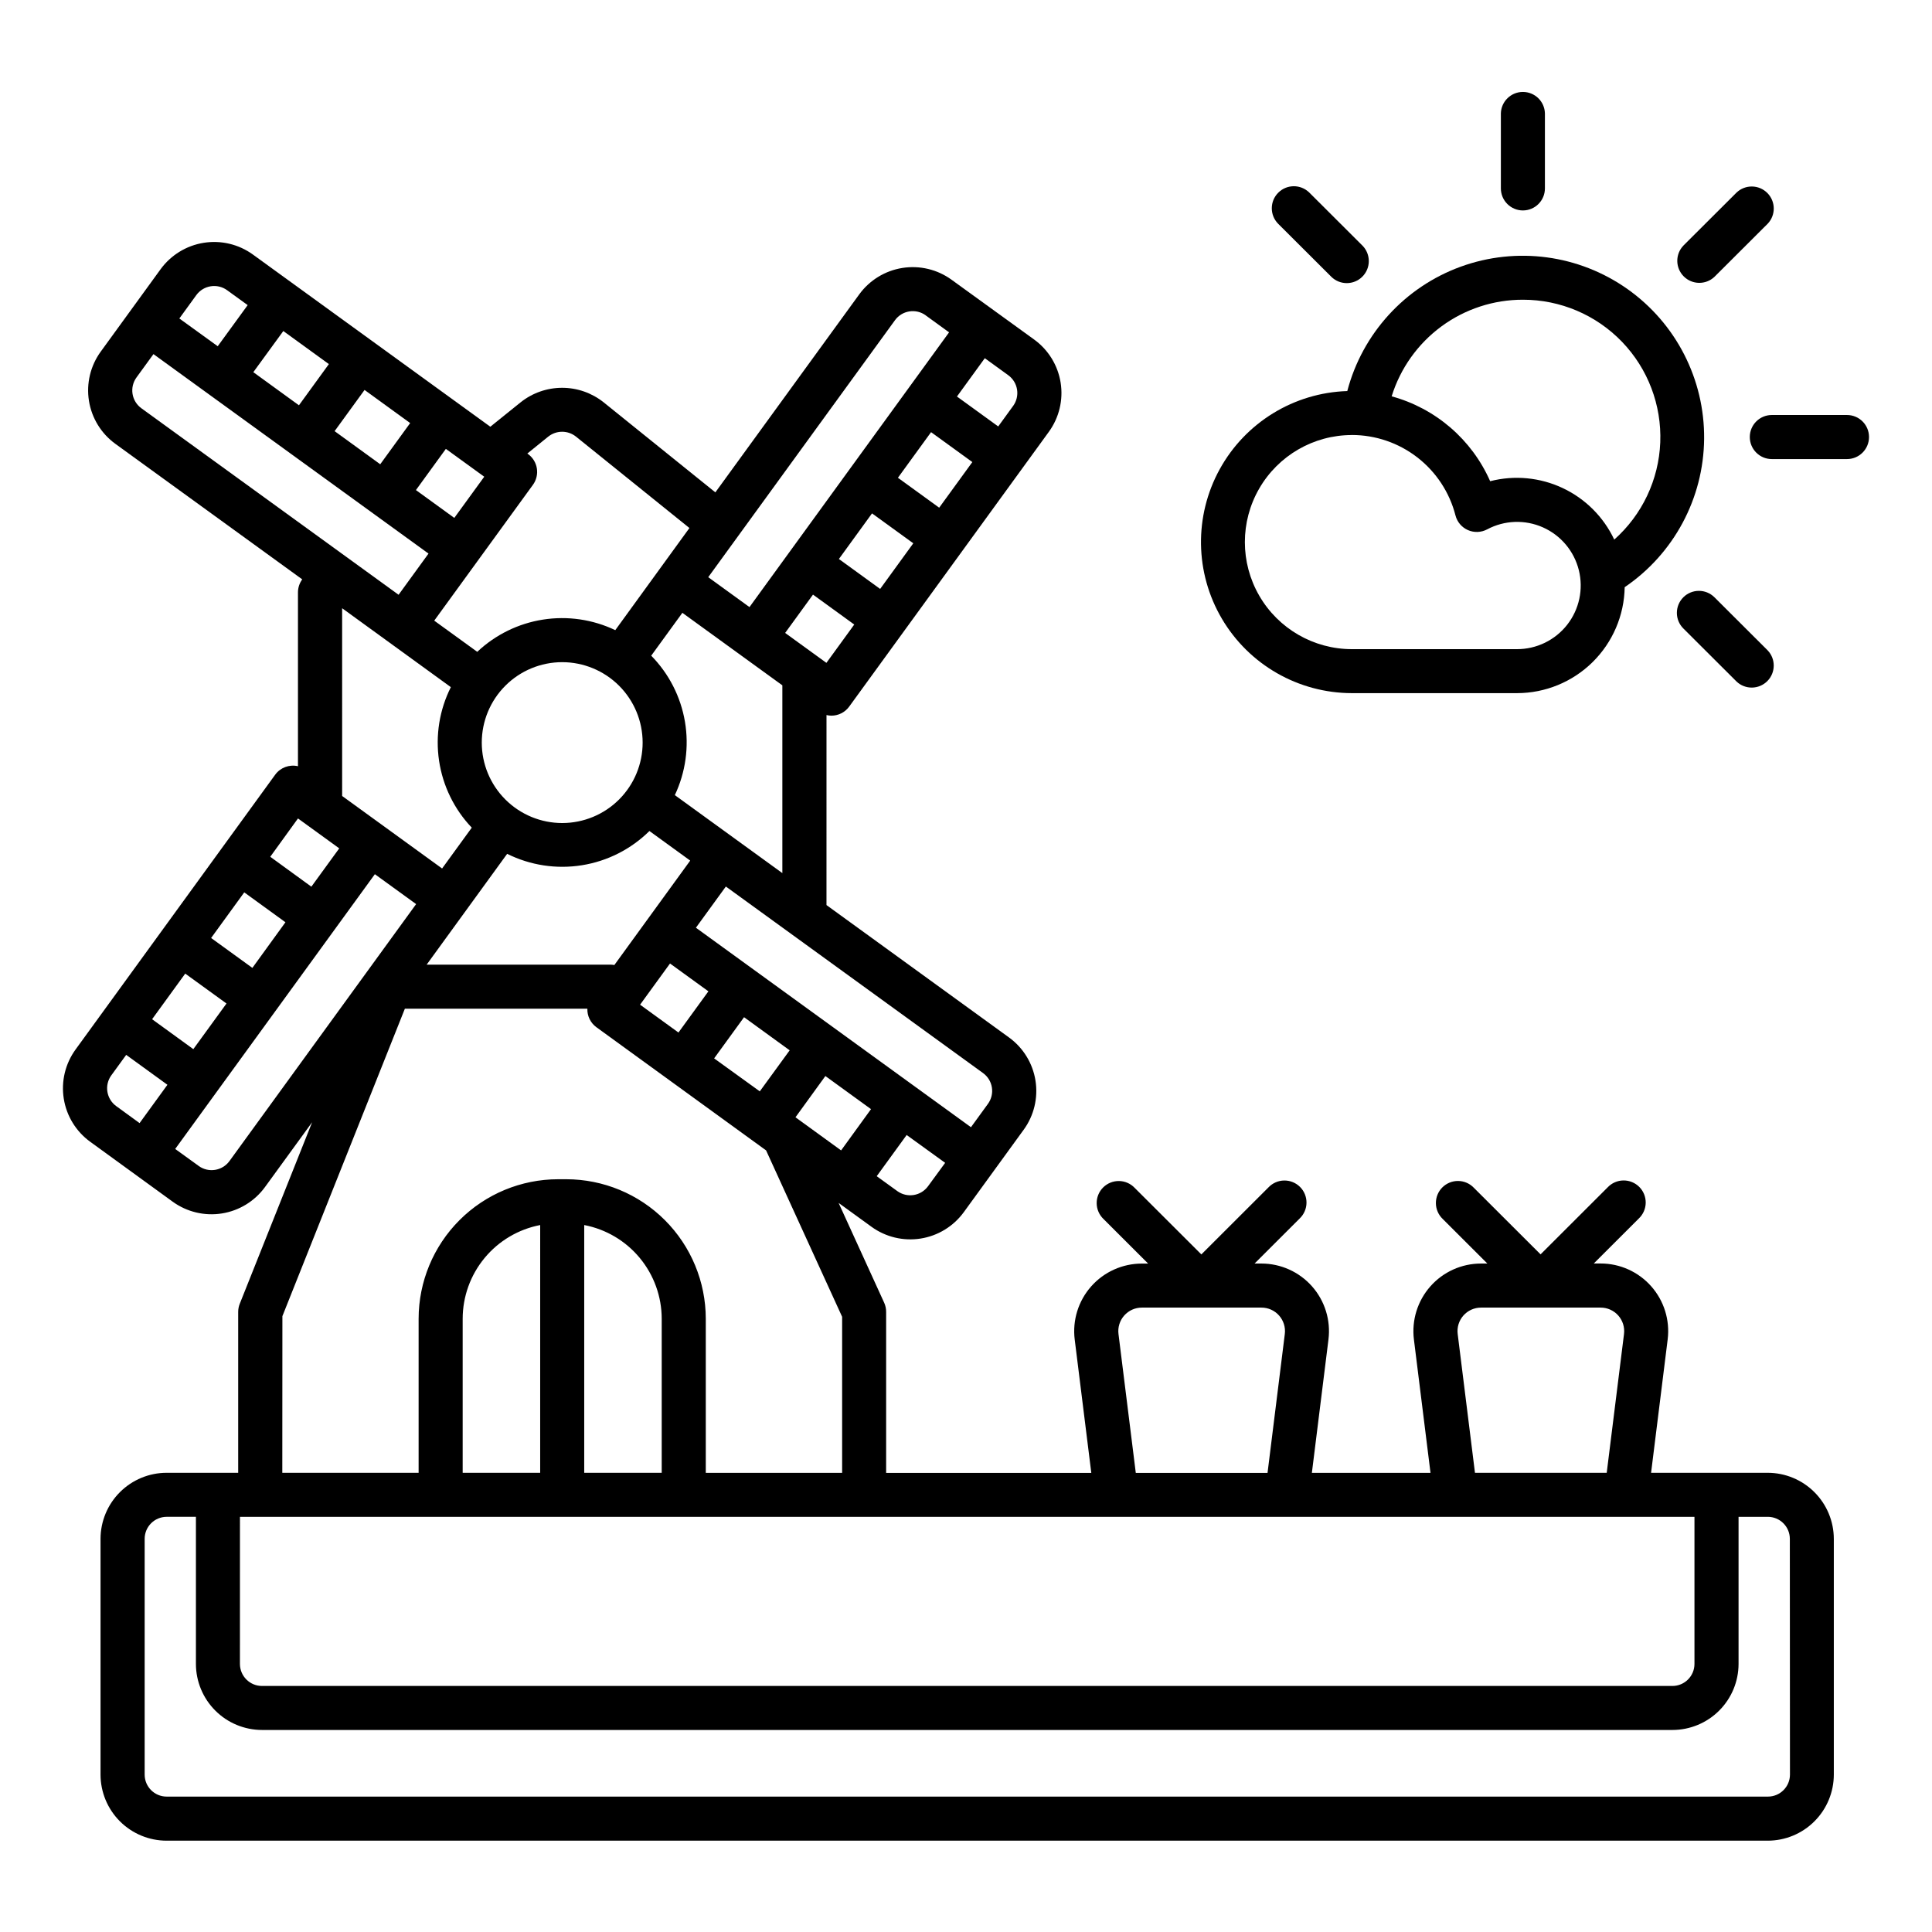 <?xml version="1.0" encoding="UTF-8"?>
<!-- Uploaded to: ICON Repo, www.svgrepo.com, Generator: ICON Repo Mixer Tools -->
<svg fill="#000000" width="800px" height="800px" version="1.1" viewBox="144 144 512 512" xmlns="http://www.w3.org/2000/svg">
 <g>
  <path d="m612.48 534.31h-30.926l4.398-35.363c0.629-5.094-0.961-10.215-4.359-14.059-3.398-3.848-8.285-6.051-13.418-6.051h-1.805l11.941-11.926c1.141-1.086 1.797-2.586 1.82-4.16 0.02-1.574-0.594-3.09-1.707-4.207-1.117-1.113-2.633-1.73-4.207-1.711-1.574 0.02-3.074 0.676-4.16 1.82l-17.789 17.77-17.668-17.633c-1.086-1.145-2.586-1.801-4.16-1.82-1.578-0.02-3.094 0.598-4.207 1.711-1.113 1.113-1.73 2.633-1.707 4.207 0.02 1.574 0.676 3.074 1.82 4.16l11.82 11.805h-1.684c-5.133 0-10.023 2.203-13.422 6.051-3.398 3.848-4.988 8.969-4.359 14.066l4.398 35.355h-31.438l4.398-35.363c0.629-5.094-0.957-10.215-4.356-14.062-3.402-3.844-8.289-6.047-13.422-6.047h-1.805l11.941-11.926c1.141-1.086 1.801-2.586 1.82-4.16 0.023-1.574-0.594-3.094-1.707-4.207-1.113-1.113-2.633-1.73-4.207-1.711-1.574 0.02-3.074 0.676-4.16 1.82l-17.789 17.77-17.668-17.633c-1.086-1.145-2.586-1.801-4.16-1.82s-3.094 0.598-4.207 1.711c-1.113 1.113-1.73 2.633-1.707 4.207 0.02 1.574 0.68 3.074 1.82 4.16l11.82 11.805h-1.684v-0.004c-5.133 0.004-10.02 2.207-13.422 6.055-3.398 3.848-4.984 8.969-4.356 14.062l4.398 35.355-54.371 0.004v-42.648c0.008-0.836-0.164-1.66-0.504-2.422l-12.09-26.48 8.73 6.332h-0.004c3.762 2.719 8.445 3.836 13.023 3.109 4.582-0.727 8.691-3.242 11.422-6.988l15.863-21.836h0.004c2.734-3.758 3.863-8.449 3.133-13.039-0.727-4.594-3.254-8.703-7.019-11.43l-48.367-35.082 0.004-50.359c0.422 0.105 0.855 0.16 1.289 0.164 1.871 0.004 3.629-0.891 4.727-2.406l52.898-72.801c2.734-3.758 3.863-8.449 3.137-13.039-0.73-4.594-3.254-8.703-7.019-11.43l-21.902-15.859c-3.758-2.723-8.441-3.84-13.023-3.113-4.582 0.727-8.688 3.242-11.422 6.992l-38.137 52.48-29.613-23.867c-3.125-2.488-7-3.844-10.996-3.844-3.992 0-7.867 1.355-10.992 3.844l-8.035 6.473-62.926-45.637c-3.762-2.719-8.441-3.836-13.023-3.106-4.582 0.727-8.688 3.242-11.422 6.988l-15.863 21.836c-2.738 3.758-3.863 8.449-3.137 13.039 0.73 4.59 3.254 8.703 7.019 11.426l49.508 35.906c-0.73 0.992-1.125 2.191-1.133 3.422v46.094c-2.285-0.531-4.664 0.359-6.043 2.258l-52.887 72.805c-2.734 3.758-3.863 8.449-3.133 13.039 0.727 4.594 3.254 8.703 7.016 11.43l21.863 15.883c3.758 2.715 8.441 3.832 13.023 3.106 4.582-0.73 8.688-3.242 11.422-6.992l12.496-17.184-19.184 48.117c-0.273 0.688-0.414 1.418-0.414 2.156v42.633h-18.973c-4.641 0.004-9.094 1.852-12.375 5.137-3.281 3.281-5.129 7.734-5.133 12.375v62.473c0.008 4.641 1.852 9.094 5.133 12.375 3.285 3.281 7.734 5.129 12.375 5.133h424.32c4.641-0.004 9.094-1.848 12.375-5.133 3.285-3.281 5.129-7.731 5.137-12.375v-62.473c-0.008-4.641-1.852-9.094-5.137-12.375-3.281-3.285-7.734-5.133-12.375-5.137zm-404.89 11.672h385.46v38.98c-0.004 3.223-2.617 5.832-5.836 5.836h-373.79c-3.223-0.004-5.832-2.613-5.84-5.836zm111.77-11.672h-20.535v-65.66c5.773 1.109 10.98 4.195 14.727 8.727 3.746 4.527 5.801 10.223 5.809 16.102zm-32.207 0h-20.539v-40.832c0.008-5.883 2.062-11.574 5.812-16.105 3.746-4.531 8.957-7.613 14.73-8.723zm243.15-36.777c-0.223-1.773 0.328-3.562 1.512-4.902 1.188-1.34 2.891-2.106 4.68-2.102h31.691c1.785-0.004 3.488 0.762 4.676 2.102 1.184 1.34 1.734 3.121 1.516 4.898l-4.582 36.781h-34.914zm-89.891 0c-0.223-1.773 0.328-3.562 1.516-4.902 1.184-1.34 2.887-2.106 4.676-2.102h31.691c1.789-0.004 3.492 0.762 4.676 2.102 1.184 1.34 1.738 3.121 1.516 4.898l-4.578 36.805h-34.914zm-107.16-73.051 7.93-10.914 12.09 8.777-7.918 10.875zm-19.625-14.227 7.934-10.918 10.172 7.375-7.934 10.918zm-6.816-10.512c-0.309-0.059-0.621-0.09-0.938-0.098h-48.809l21.336-29.371c6.129 3.051 13.062 4.109 19.82 3.023 6.762-1.082 13.012-4.254 17.883-9.07l10.809 7.84zm7.496-58.977c0.008 5.656-2.231 11.082-6.223 15.086-3.996 4.004-9.418 6.254-15.07 6.262-5.656 0.004-11.082-2.238-15.082-6.234-4.004-3.996-6.254-9.418-6.258-15.074 0-5.652 2.242-11.078 6.242-15.078 3.996-4 9.422-6.246 15.074-6.246 5.648 0 11.066 2.246 15.062 6.234 3.996 3.992 6.246 9.402 6.254 15.051zm48.426 88.395 12.094 8.773-7.926 10.934-12.09-8.777zm19.07 30.496-5.465-3.953 7.934-10.918 10.203 7.379-4.535 6.195c-1.895 2.598-5.531 3.176-8.137 1.297zm24.012-23.125-4.5 6.191-72.891-52.867 7.934-10.918 68.16 49.434 0.004 0.004c1.254 0.906 2.094 2.277 2.336 3.809 0.246 1.531-0.133 3.094-1.043 4.348zm-82.977-81.816c2.863-6.059 3.797-12.852 2.68-19.461-1.121-6.609-4.242-12.715-8.941-17.492l8.258-11.359 26.496 19.215v49.762zm40.168-35.051-10.934-7.93 7.379-10.156 10.934 7.93zm27.738-61.141 10.934 7.93-8.785 12.09-10.934-7.93zm-15.648 21.527 10.934 7.93-8.781 12.09-10.934-7.93zm37.387-28.469-3.945 5.43-10.934-7.93 7.379-10.156 6.203 4.5h0.004c1.254 0.91 2.094 2.277 2.34 3.809 0.242 1.531-0.133 3.094-1.043 4.348zm-23.176-24.012 6.207 4.504-52.898 72.812-10.926-7.926 49.484-68.094v-0.004c1.898-2.606 5.547-3.184 8.156-1.293zm-100.01 32.133h0.004c2.148-1.711 5.191-1.711 7.336 0l30.066 24.227-19.648 27.066c-5.965-2.848-12.652-3.82-19.18-2.793s-12.594 4.004-17.398 8.539l-11.402-8.266 26.156-35.992c0.91-1.254 1.285-2.816 1.043-4.348-0.242-1.527-1.082-2.898-2.336-3.809l-0.188-0.137zm-58.141-19.215-7.934 10.918-12.09-8.777 7.949-10.902zm9.453 6.852 12.09 8.777-7.934 10.918-12.09-8.777zm21.547 15.617 10.172 7.379-7.934 10.914-10.168-7.375zm-57.973-42.051 5.453 3.953-7.938 10.898-10.172-7.356 4.504-6.203c1.898-2.598 5.543-3.18 8.152-1.293zm-24.016 23.129 4.5-6.191 72.891 52.863-7.93 10.914-68.168-49.43c-1.254-0.91-2.094-2.281-2.336-3.812-0.242-1.527 0.133-3.09 1.043-4.344zm83.312 82.066c-3.027 6.019-4.117 12.832-3.125 19.496 0.992 6.668 4.019 12.863 8.668 17.742l-7.863 10.82-15.652-11.355-10.836-7.859-0.004-49.758zm-40.512 34.797 10.934 7.926-7.387 10.156-10.895-7.926zm-27.734 61.137-10.926-7.93 8.781-12.09 10.934 7.926zm15.648-21.531-10.934-7.926 8.781-12.09 10.918 7.922zm-37.387 28.48 3.949-5.43 10.926 7.926-7.379 10.156-6.18-4.496c-1.258-0.906-2.102-2.277-2.348-3.809-0.25-1.527 0.125-3.094 1.031-4.348zm23.176 24.012-6.242-4.508 10.812-14.879 42.102-57.938 10.934 7.926-49.473 68.102c-1.898 2.598-5.539 3.176-8.148 1.297zm22.168 39.801 32.457-81.48h48.367l-0.004-0.004c-0.066 1.938 0.836 3.781 2.402 4.918l44.961 32.637 20.152 44.098v41.359h-36.133v-40.848c-0.012-9.801-3.91-19.199-10.844-26.129-6.93-6.93-16.324-10.824-26.125-10.836h-2.168c-9.801 0.012-19.195 3.906-26.125 10.836-6.93 6.93-10.828 16.328-10.84 26.129v40.832h-36.125zm399.52 121.49c-0.004 3.223-2.617 5.832-5.84 5.832h-424.35c-3.219 0-5.832-2.609-5.832-5.832v-62.473c0-3.223 2.609-5.832 5.832-5.84h7.754v38.98c0.004 4.641 1.852 9.094 5.137 12.375 3.281 3.281 7.734 5.129 12.375 5.133h373.79c4.641-0.004 9.094-1.852 12.375-5.133 3.285-3.281 5.129-7.734 5.137-12.375v-38.977h7.754c3.223 0.004 5.836 2.617 5.836 5.84z"/>
  <path d="m502.27 327.69h43.762-0.004c7.488-0.008 14.672-2.953 20.008-8.203 5.336-5.25 8.398-12.387 8.523-19.875 13.039-8.859 20.906-23.551 21.051-39.312 0.148-15.766-7.445-30.602-20.316-39.699-12.871-9.102-29.391-11.312-44.203-5.922-14.812 5.394-26.039 17.711-30.047 32.957-14.137 0.449-26.988 8.324-33.809 20.715-6.82 12.395-6.594 27.465 0.594 39.648 7.188 12.18 20.27 19.668 34.414 19.691zm45.344-104.26h-0.004c9.898-0.008 19.375 4.019 26.238 11.152 6.863 7.133 10.523 16.754 10.137 26.648-0.387 9.891-4.789 19.195-12.191 25.77-2.828-6-7.656-10.832-13.66-13.656-6-2.824-12.801-3.469-19.227-1.82-4.867-11.047-14.457-19.312-26.105-22.492 2.305-7.426 6.926-13.922 13.191-18.531s13.84-7.086 21.617-7.07zm-45.344 35.848c6.289 0.004 12.398 2.102 17.367 5.961 4.969 3.859 8.516 9.258 10.078 15.352 0.445 1.734 1.66 3.164 3.297 3.887 1.637 0.723 3.512 0.652 5.094-0.188 4.582-2.445 10.039-2.641 14.785-0.531 4.75 2.113 8.258 6.293 9.516 11.336 1.254 5.043 0.113 10.383-3.09 14.473-3.207 4.09-8.117 6.477-13.312 6.465h-43.734c-10.137 0-19.504-5.41-24.57-14.188s-5.066-19.59 0-28.367c5.066-8.777 14.434-14.188 24.57-14.188z"/>
  <path d="m547.61 199.77c3.211-0.016 5.805-2.621 5.809-5.828v-19.91c-0.09-3.156-2.676-5.668-5.836-5.668-3.156 0-5.742 2.512-5.836 5.668v19.91c0.004 1.551 0.621 3.035 1.723 4.129 1.102 1.094 2.59 1.707 4.141 1.699z"/>
  <path d="m598.35 217.36 14.105-14.07h0.004c2.18-2.297 2.133-5.91-0.102-8.148-2.234-2.242-5.848-2.293-8.148-0.117l-14.105 14.07v0.004c-2.18 2.293-2.137 5.906 0.102 8.145 2.234 2.242 5.848 2.293 8.145 0.117z"/>
  <path d="m633.47 253.98h-19.922c-3.223 0-5.836 2.613-5.836 5.84 0 3.223 2.613 5.84 5.836 5.84h19.922c3.227 0 5.84-2.617 5.84-5.84 0-3.227-2.613-5.84-5.84-5.84z"/>
  <path d="m590.1 302.29c-1.098 1.094-1.711 2.582-1.711 4.129 0 1.551 0.613 3.035 1.711 4.129l14.105 14.07c2.297 2.176 5.91 2.125 8.148-0.113 2.234-2.242 2.281-5.856 0.098-8.148l-14.105-14.07c-2.281-2.273-5.969-2.269-8.246 0.004z"/>
  <path d="m496.82 217.36c2.289 2.242 5.957 2.223 8.219-0.043 2.266-2.269 2.277-5.934 0.035-8.219l-14.105-14.07-0.004-0.004c-2.285-2.242-5.953-2.223-8.219 0.047-2.262 2.266-2.277 5.934-0.031 8.219z"/>
 </g>
</svg>